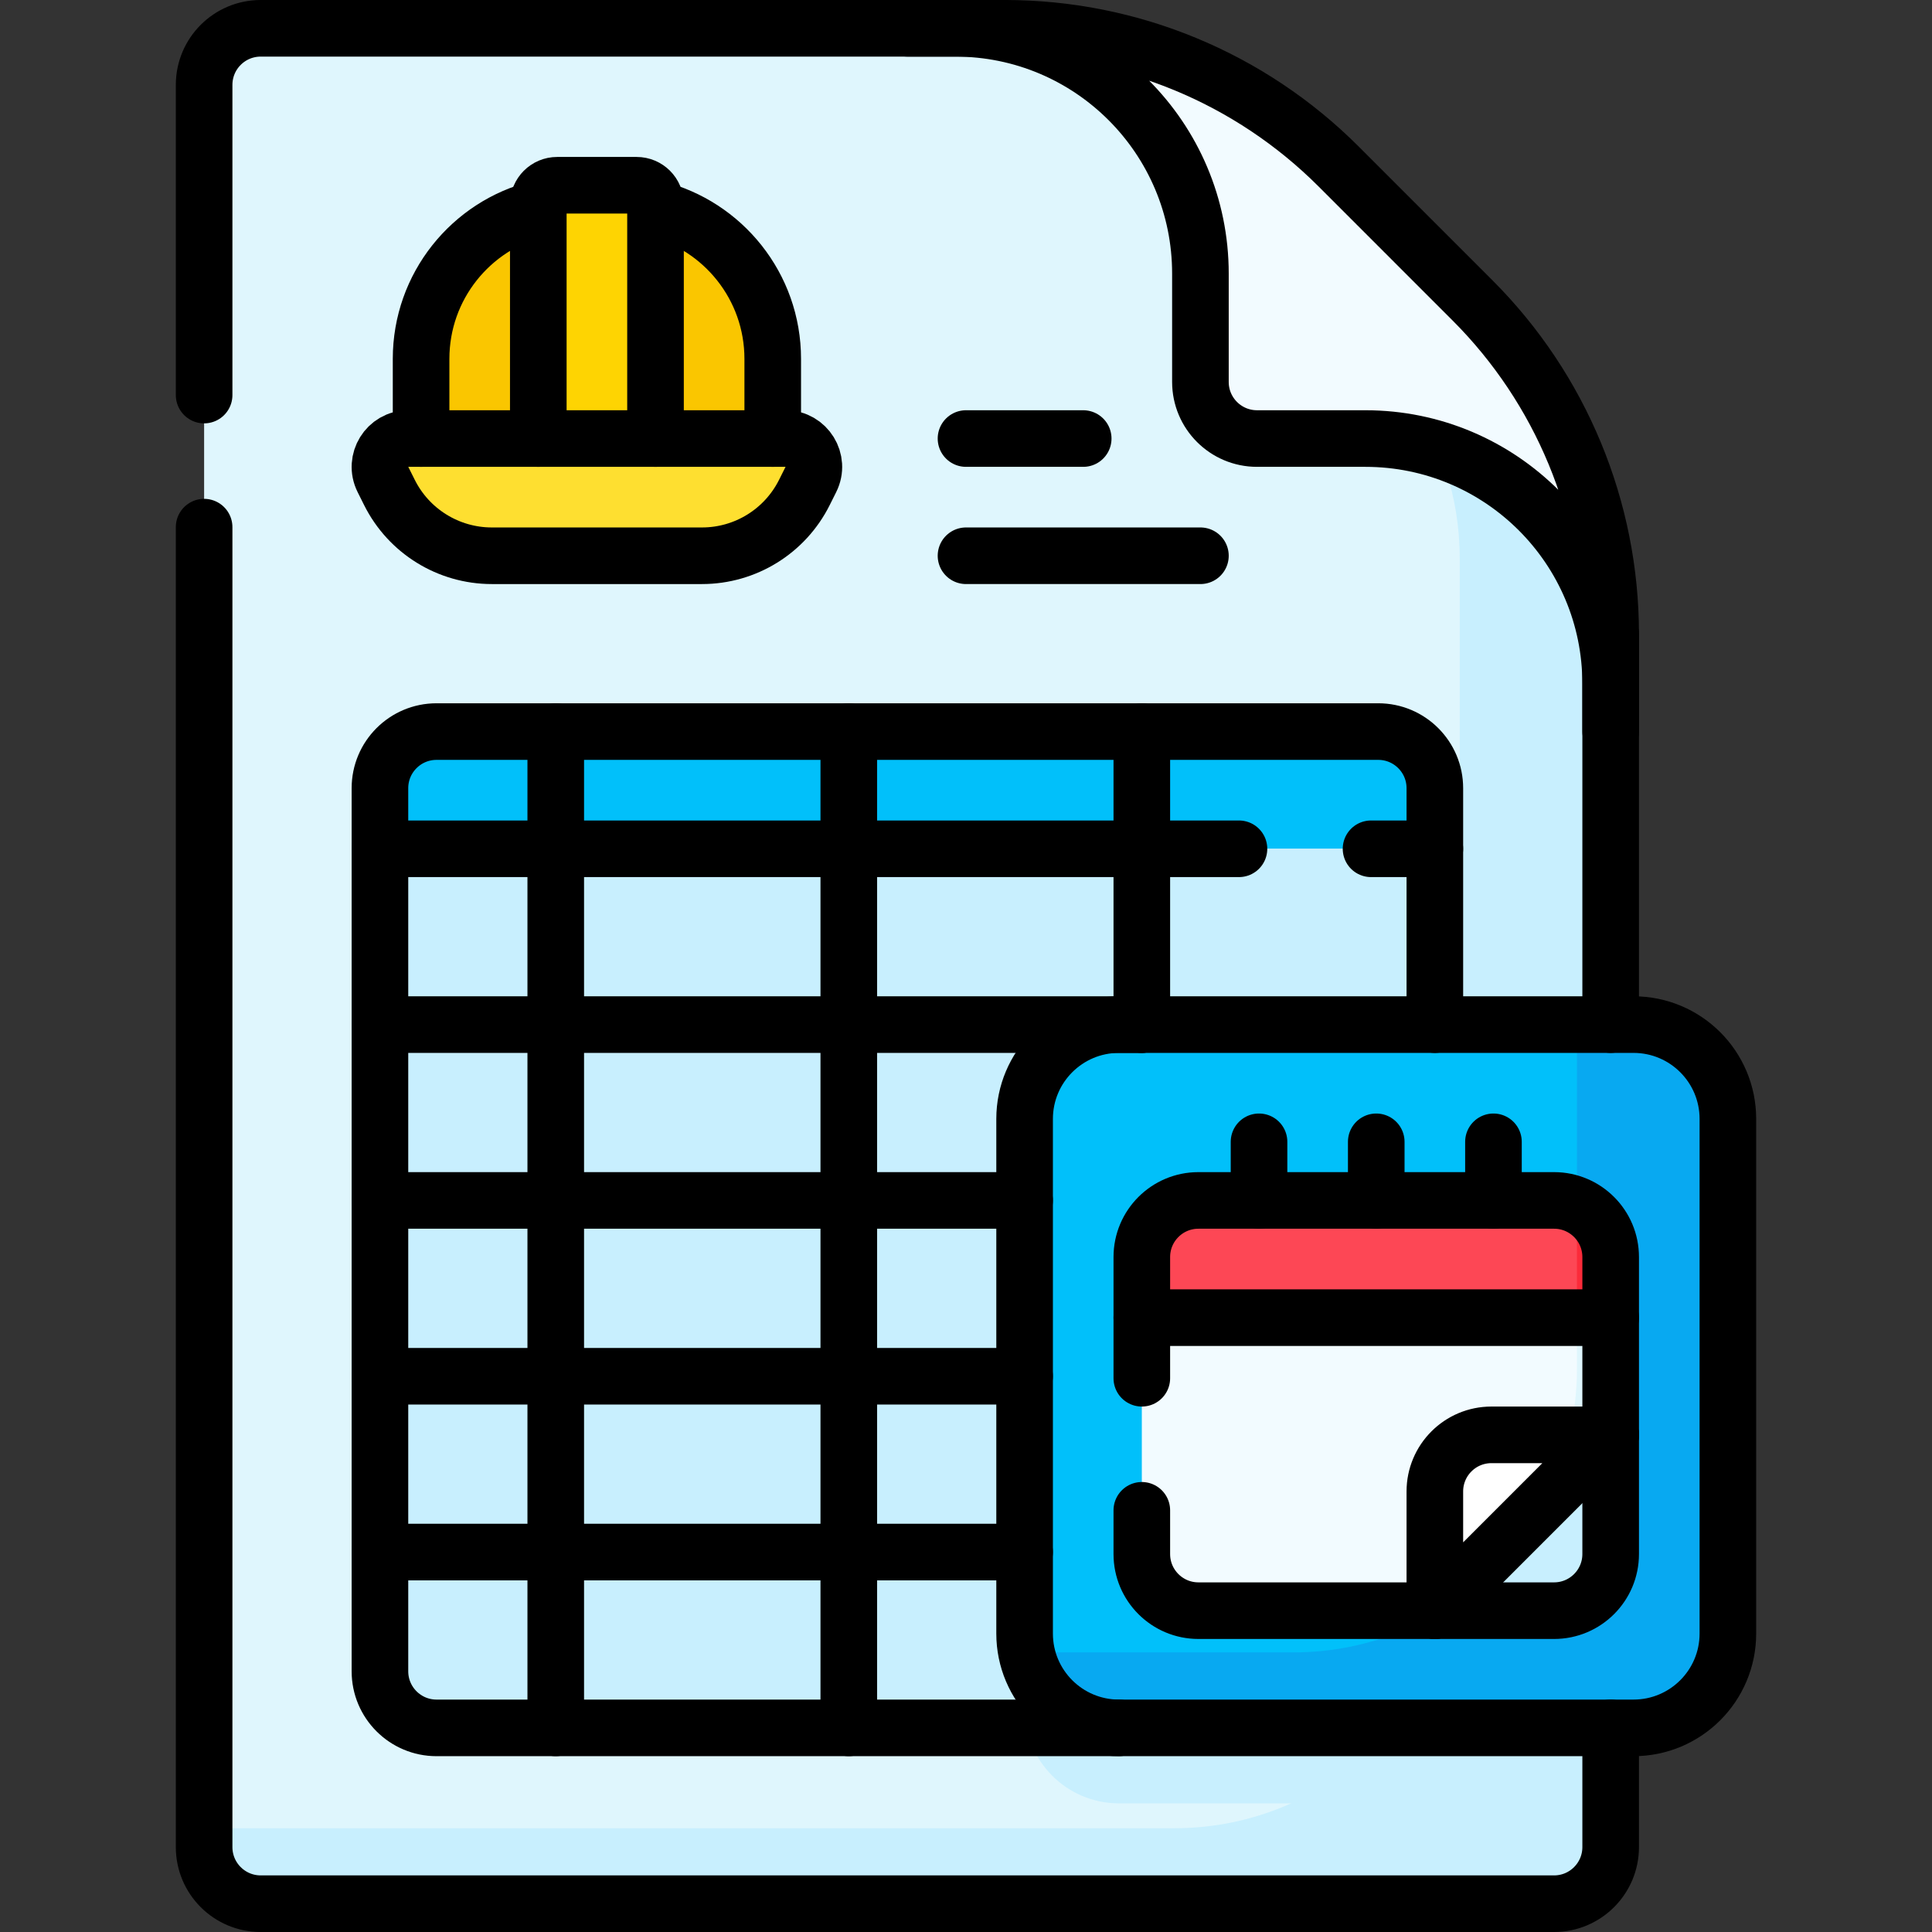 <?xml version="1.0" encoding="UTF-8"?>
<svg xmlns="http://www.w3.org/2000/svg" xmlns:xlink="http://www.w3.org/1999/xlink" version="1.1" id="Capa_1" x="0px" y="0px" viewBox="0 0 512 512" style="enable-background:new 0 0 512 512;" xml:space="preserve" width="512" height="512">
<rect x="0" y="0" width="512" height="512" fill="#333333" stroke="none"/>
<g>
	<path style="fill:#DFF6FD;" d="M426.844,489.5c0,8.284-6.716,15-15,15H69.094c-8.284,0-15-6.716-15-15v-467c0-8.284,6.716-15,15-15&#10;&#9;&#9;h197.255c33.152,0,57.181,20.935,80.623,44.377l35.495,35.495c23.442,23.442,44.377,47.471,44.377,80.623V489.5z"/>
	<path style="fill:#C8EFFE;" d="M426.844,291.531H296.531c-13.807,0-25,11.193-25,25v136.375c0,13.807,11.193,25,25,25h130.312&#10;&#9;&#9;V291.531z"/>
	<path style="fill:#C8EFFE;" d="M382.467,87.373l-35.496-35.496c-19.603-19.603-39.616-37.452-65.031-42.773&#10;&#9;&#9;c8.654,6.771,16.878,14.621,25.031,22.773l35.495,35.496c23.442,23.442,44.377,47.47,44.377,80.623v260.889&#10;&#9;&#9;c0,41.761-33.854,75.616-75.616,75.616H54.094v5c0,8.284,6.716,15,15,15h342.75c8.284,0,15-6.716,15-15V167.995&#10;&#9;&#9;C426.844,134.843,405.908,110.815,382.467,87.373z"/>
	<path style="fill:#F2FBFF;" d="M354.737,44.112C331.295,20.67,299.5,7.5,266.348,7.5h-25.88h12.656c35.899,0,65,29.101,65,65&#10;&#9;&#9;v28.719c0,8.284,6.716,15,15,15h28.719c35.899,0,65,29.101,65,65v12.656v-25.88c0-33.152-13.17-64.946-36.612-88.388&#10;&#9;&#9;L354.737,44.112z"/>
	<path style="fill:#01C0FA;" d="M380.25,208.875c0-8.284-6.716-15-15-15H115.688c-8.284,0-15,6.716-15,15v16.062H380.25V208.875z"/>
	<path style="fill:#C8EFFE;" d="M100.688,224.938v217.969c0,8.284,6.716,15,15,15H365.25c8.284,0,15-6.716,15-15V224.938H100.688z"/>
	<path style="fill:#99E6FC;" d="M296.531,291.531c-13.807,0-25,11.193-25,25v136.375c0,1.712,0.172,3.384,0.5,5h93.219&#10;&#9;&#9;c8.284,0,15-6.716,15-15V291.531H296.531z"/>
	<path style="fill:#01C0FA;" d="M432.906,457.906H296.531c-13.807,0-25-11.193-25-25V296.531c0-13.807,11.193-25,25-25h136.375&#10;&#9;&#9;c13.807,0,25,11.193,25,25v136.375C457.906,446.713,446.713,457.906,432.906,457.906z"/>
	<path style="fill:#08A9F1;" d="M432.906,271.531h-15.5c0.328,1.616,0.5,3.288,0.5,5v86.215c0,41.51-33.65,75.16-75.16,75.16&#10;&#9;&#9;h-70.715c2.316,11.411,12.405,20,24.5,20h136.375c13.807,0,25-11.193,25-25V296.531&#10;&#9;&#9;C457.906,282.724,446.713,271.531,432.906,271.531z"/>
	<path style="fill:#FAC600;" d="M204.781,116.219l-46.594,15.531l-46.594-15.531V95.11c0-22.652,18.363-41.016,41.016-41.016h11.156&#10;&#9;&#9;c22.652,0,41.016,18.363,41.016,41.016V116.219z"/>
	<path style="fill:#FED402;" d="M173.718,116.219l-15.531,15.531l-15.531-15.531V54.094c0-2.761,2.239-5,5-5h21.062&#10;&#9;&#9;c2.761,0,5,2.239,5,5V116.219z"/>
	<path style="fill:#FEDF30;" d="M208.177,116.219h-99.979c-5.575,0-9.202,5.867-6.708,10.854l1.722,3.445&#10;&#9;&#9;c5.137,10.274,15.638,16.764,27.125,16.764h55.702c11.487,0,21.988-6.49,27.125-16.764l1.722-3.445&#10;&#9;&#9;C217.378,122.086,213.752,116.219,208.177,116.219z"/>
	<path style="fill:#DFF6FD;" d="M411.844,426.844c8.284,0,15-6.716,15-15V380.25l-31.062,15.531l-15.531,31.062H411.844z"/>
	<path style="fill:#C8EFFE;" d="M382.016,426.844h29.828c8.284,0,15-6.716,15-15V380.25l-12.823,6.411&#10;&#9;&#9;C408.369,403.514,396.908,417.701,382.016,426.844z"/>
	<path style="fill:#F2FBFF;" d="M302.594,349.188v62.656c0,8.284,6.716,15,15,15h62.656l15.531-31.062l31.062-15.531v-31.062&#10;&#9;&#9;l-62.125-15.531L302.594,349.188z"/>
	<path style="fill:#DFF6FD;" d="M417.906,362.746c0,8.361-1.365,16.403-3.885,23.915l12.823-6.411v-31.062l-8.938-2.234V362.746z"/>
	<path style="fill:#FFFFFF;" d="M395.25,380.25c-8.284,0-15,6.716-15,15v31.594l46.594-46.594H395.25z"/>
	<path style="fill:#F2FBFF;" d="M409.197,397.897l17.647-17.647h-10.987C414.374,386.468,412.118,392.386,409.197,397.897z"/>
	<path style="fill:#FD4755;" d="M426.844,333.125c0-8.284-6.716-15-15-15h-94.25c-8.284,0-15,6.716-15,15v16.062h124.25V333.125z"/>
	<path style="fill:#FB2B3A;" d="M417.906,319.401v29.787h8.938v-16.062C426.844,326.998,423.17,321.73,417.906,319.401z"/>
	<path style="fill:none;stroke:#000000;stroke-width:15;stroke-linecap:round;stroke-linejoin:round;stroke-miterlimit:10;" d="&#10;&#9;&#9;M54.094,104.698V22.5c0-8.284,6.716-15,15-15h197.255"/>
	<path style="fill:none;stroke:#000000;stroke-width:15;stroke-linecap:round;stroke-linejoin:round;stroke-miterlimit:10;" d="&#10;&#9;&#9;M426.844,457.906V489.5c0,8.284-6.716,15-15,15H69.094c-8.284,0-15-6.716-15-15V139.698"/>
	
		<line style="fill:none;stroke:#000000;stroke-width:15;stroke-linecap:round;stroke-linejoin:round;stroke-miterlimit:10;" x1="426.844" y1="167.995" x2="426.844" y2="271.531"/>
	<path style="fill:none;stroke:#000000;stroke-width:15;stroke-linecap:round;stroke-linejoin:round;stroke-miterlimit:10;" d="&#10;&#9;&#9;M354.737,44.112C331.295,20.67,299.5,7.5,266.348,7.5h-25.88h12.656c35.899,0,65,29.101,65,65v28.719c0,8.284,6.716,15,15,15&#10;&#9;&#9;h28.719c35.899,0,65,29.101,65,65v12.656v-25.88c0-33.152-13.17-64.946-36.612-88.388L354.737,44.112z"/>
	
		<line style="fill:none;stroke:#000000;stroke-width:15;stroke-linecap:round;stroke-linejoin:round;stroke-miterlimit:10;" x1="363.34" y1="224.938" x2="380.25" y2="224.938"/>
	
		<line style="fill:none;stroke:#000000;stroke-width:15;stroke-linecap:round;stroke-linejoin:round;stroke-miterlimit:10;" x1="100.688" y1="224.938" x2="328.34" y2="224.938"/>
	
		<line style="fill:none;stroke:#000000;stroke-width:15;stroke-linecap:round;stroke-linejoin:round;stroke-miterlimit:10;" x1="100.688" y1="271.531" x2="302.592" y2="271.531"/>
	
		<line style="fill:none;stroke:#000000;stroke-width:15;stroke-linecap:round;stroke-linejoin:round;stroke-miterlimit:10;" x1="100.688" y1="318.125" x2="271.531" y2="318.125"/>
	
		<line style="fill:none;stroke:#000000;stroke-width:15;stroke-linecap:round;stroke-linejoin:round;stroke-miterlimit:10;" x1="100.688" y1="364.719" x2="271.531" y2="364.719"/>
	
		<line style="fill:none;stroke:#000000;stroke-width:15;stroke-linecap:round;stroke-linejoin:round;stroke-miterlimit:10;" x1="100.688" y1="411.312" x2="271.531" y2="411.312"/>
	
		<line style="fill:none;stroke:#000000;stroke-width:15;stroke-linecap:round;stroke-linejoin:round;stroke-miterlimit:10;" x1="147.281" y1="193.875" x2="147.281" y2="457.906"/>
	
		<line style="fill:none;stroke:#000000;stroke-width:15;stroke-linecap:round;stroke-linejoin:round;stroke-miterlimit:10;" x1="224.938" y1="193.875" x2="224.938" y2="457.906"/>
	
		<line style="fill:none;stroke:#000000;stroke-width:15;stroke-linecap:round;stroke-linejoin:round;stroke-miterlimit:10;" x1="302.594" y1="193.875" x2="302.594" y2="271.531"/>
	<path style="fill:none;stroke:#000000;stroke-width:15;stroke-linecap:round;stroke-linejoin:round;stroke-miterlimit:10;" d="&#10;&#9;&#9;M173.723,55.316c17.84,4.45,31.06,20.58,31.06,39.79v21.11"/>
	<path style="fill:none;stroke:#000000;stroke-width:15;stroke-linecap:round;stroke-linejoin:round;stroke-miterlimit:10;" d="&#10;&#9;&#9;M111.592,116.216v-21.11c0-19.22,13.21-35.34,31.06-39.79"/>
	<path style="fill:none;stroke:#000000;stroke-width:15;stroke-linecap:round;stroke-linejoin:round;stroke-miterlimit:10;" d="&#10;&#9;&#9;M142.656,116.219V54.094c0-2.761,2.239-5,5-5h21.062c2.761,0,5,2.239,5,5v62.125"/>
	<path style="fill:none;stroke:#000000;stroke-width:15;stroke-linecap:round;stroke-linejoin:round;stroke-miterlimit:10;" d="&#10;&#9;&#9;M208.177,116.219h-99.979c-5.575,0-9.202,5.867-6.708,10.854l1.722,3.445c5.137,10.274,15.638,16.764,27.125,16.764h55.702&#10;&#9;&#9;c11.487,0,21.988-6.49,27.125-16.764l1.722-3.445C217.378,122.086,213.752,116.219,208.177,116.219z"/>
	<path style="fill:none;stroke:#000000;stroke-width:15;stroke-linecap:round;stroke-linejoin:round;stroke-miterlimit:10;" d="&#10;&#9;&#9;M432.906,457.906H296.531c-13.807,0-25-11.193-25-25V296.531c0-13.807,11.193-25,25-25h136.375c13.807,0,25,11.193,25,25v136.375&#10;&#9;&#9;C457.906,446.713,446.713,457.906,432.906,457.906z"/>
	<path style="fill:none;stroke:#000000;stroke-width:15;stroke-linecap:round;stroke-linejoin:round;stroke-miterlimit:10;" d="&#10;&#9;&#9;M380.25,426.844h31.594c8.284,0,15-6.716,15-15V380.25"/>
	
		<line style="fill:none;stroke:#000000;stroke-width:15;stroke-linecap:round;stroke-linejoin:round;stroke-miterlimit:10;" x1="426.844" y1="380.25" x2="426.844" y2="349.188"/>
	<path style="fill:none;stroke:#000000;stroke-width:15;stroke-linecap:round;stroke-linejoin:round;stroke-miterlimit:10;" d="&#10;&#9;&#9;M302.594,400.25v11.594c0,8.284,6.716,15,15,15h62.656"/>
	
		<line style="fill:none;stroke:#000000;stroke-width:15;stroke-linecap:round;stroke-linejoin:round;stroke-miterlimit:10;" x1="302.594" y1="349.188" x2="302.594" y2="365.25"/>
	<path style="fill:none;stroke:#000000;stroke-width:15;stroke-linecap:round;stroke-linejoin:round;stroke-miterlimit:10;" d="&#10;&#9;&#9;M395.25,380.25c-8.284,0-15,6.716-15,15v31.594l46.594-46.594H395.25z"/>
	<path style="fill:none;stroke:#000000;stroke-width:15;stroke-linecap:round;stroke-linejoin:round;stroke-miterlimit:10;" d="&#10;&#9;&#9;M426.844,333.125c0-8.284-6.716-15-15-15h-94.25c-8.284,0-15,6.716-15,15v16.062h124.25V333.125z"/>
	
		<line style="fill:none;stroke:#000000;stroke-width:15;stroke-linecap:round;stroke-linejoin:round;stroke-miterlimit:10;" x1="333.656" y1="318.125" x2="333.656" y2="302.594"/>
	
		<line style="fill:none;stroke:#000000;stroke-width:15;stroke-linecap:round;stroke-linejoin:round;stroke-miterlimit:10;" x1="364.719" y1="318.125" x2="364.719" y2="302.594"/>
	
		<line style="fill:none;stroke:#000000;stroke-width:15;stroke-linecap:round;stroke-linejoin:round;stroke-miterlimit:10;" x1="395.781" y1="318.125" x2="395.781" y2="302.594"/>
	
		<line style="fill:none;stroke:#000000;stroke-width:15;stroke-linecap:round;stroke-linejoin:round;stroke-miterlimit:10;" x1="256" y1="147.281" x2="318.125" y2="147.281"/>
	
		<line style="fill:none;stroke:#000000;stroke-width:15;stroke-linecap:round;stroke-linejoin:round;stroke-miterlimit:10;" x1="256" y1="116.219" x2="287.062" y2="116.219"/>
	<path style="fill:none;stroke:#000000;stroke-width:15;stroke-linecap:round;stroke-linejoin:round;stroke-miterlimit:10;" d="&#10;&#9;&#9;M380.25,271.531v-62.656c0-8.284-6.716-15-15-15H115.688c-8.284,0-15,6.716-15,15v234.031c0,8.284,6.716,15,15,15h180.844"/>
</g>















</svg>
